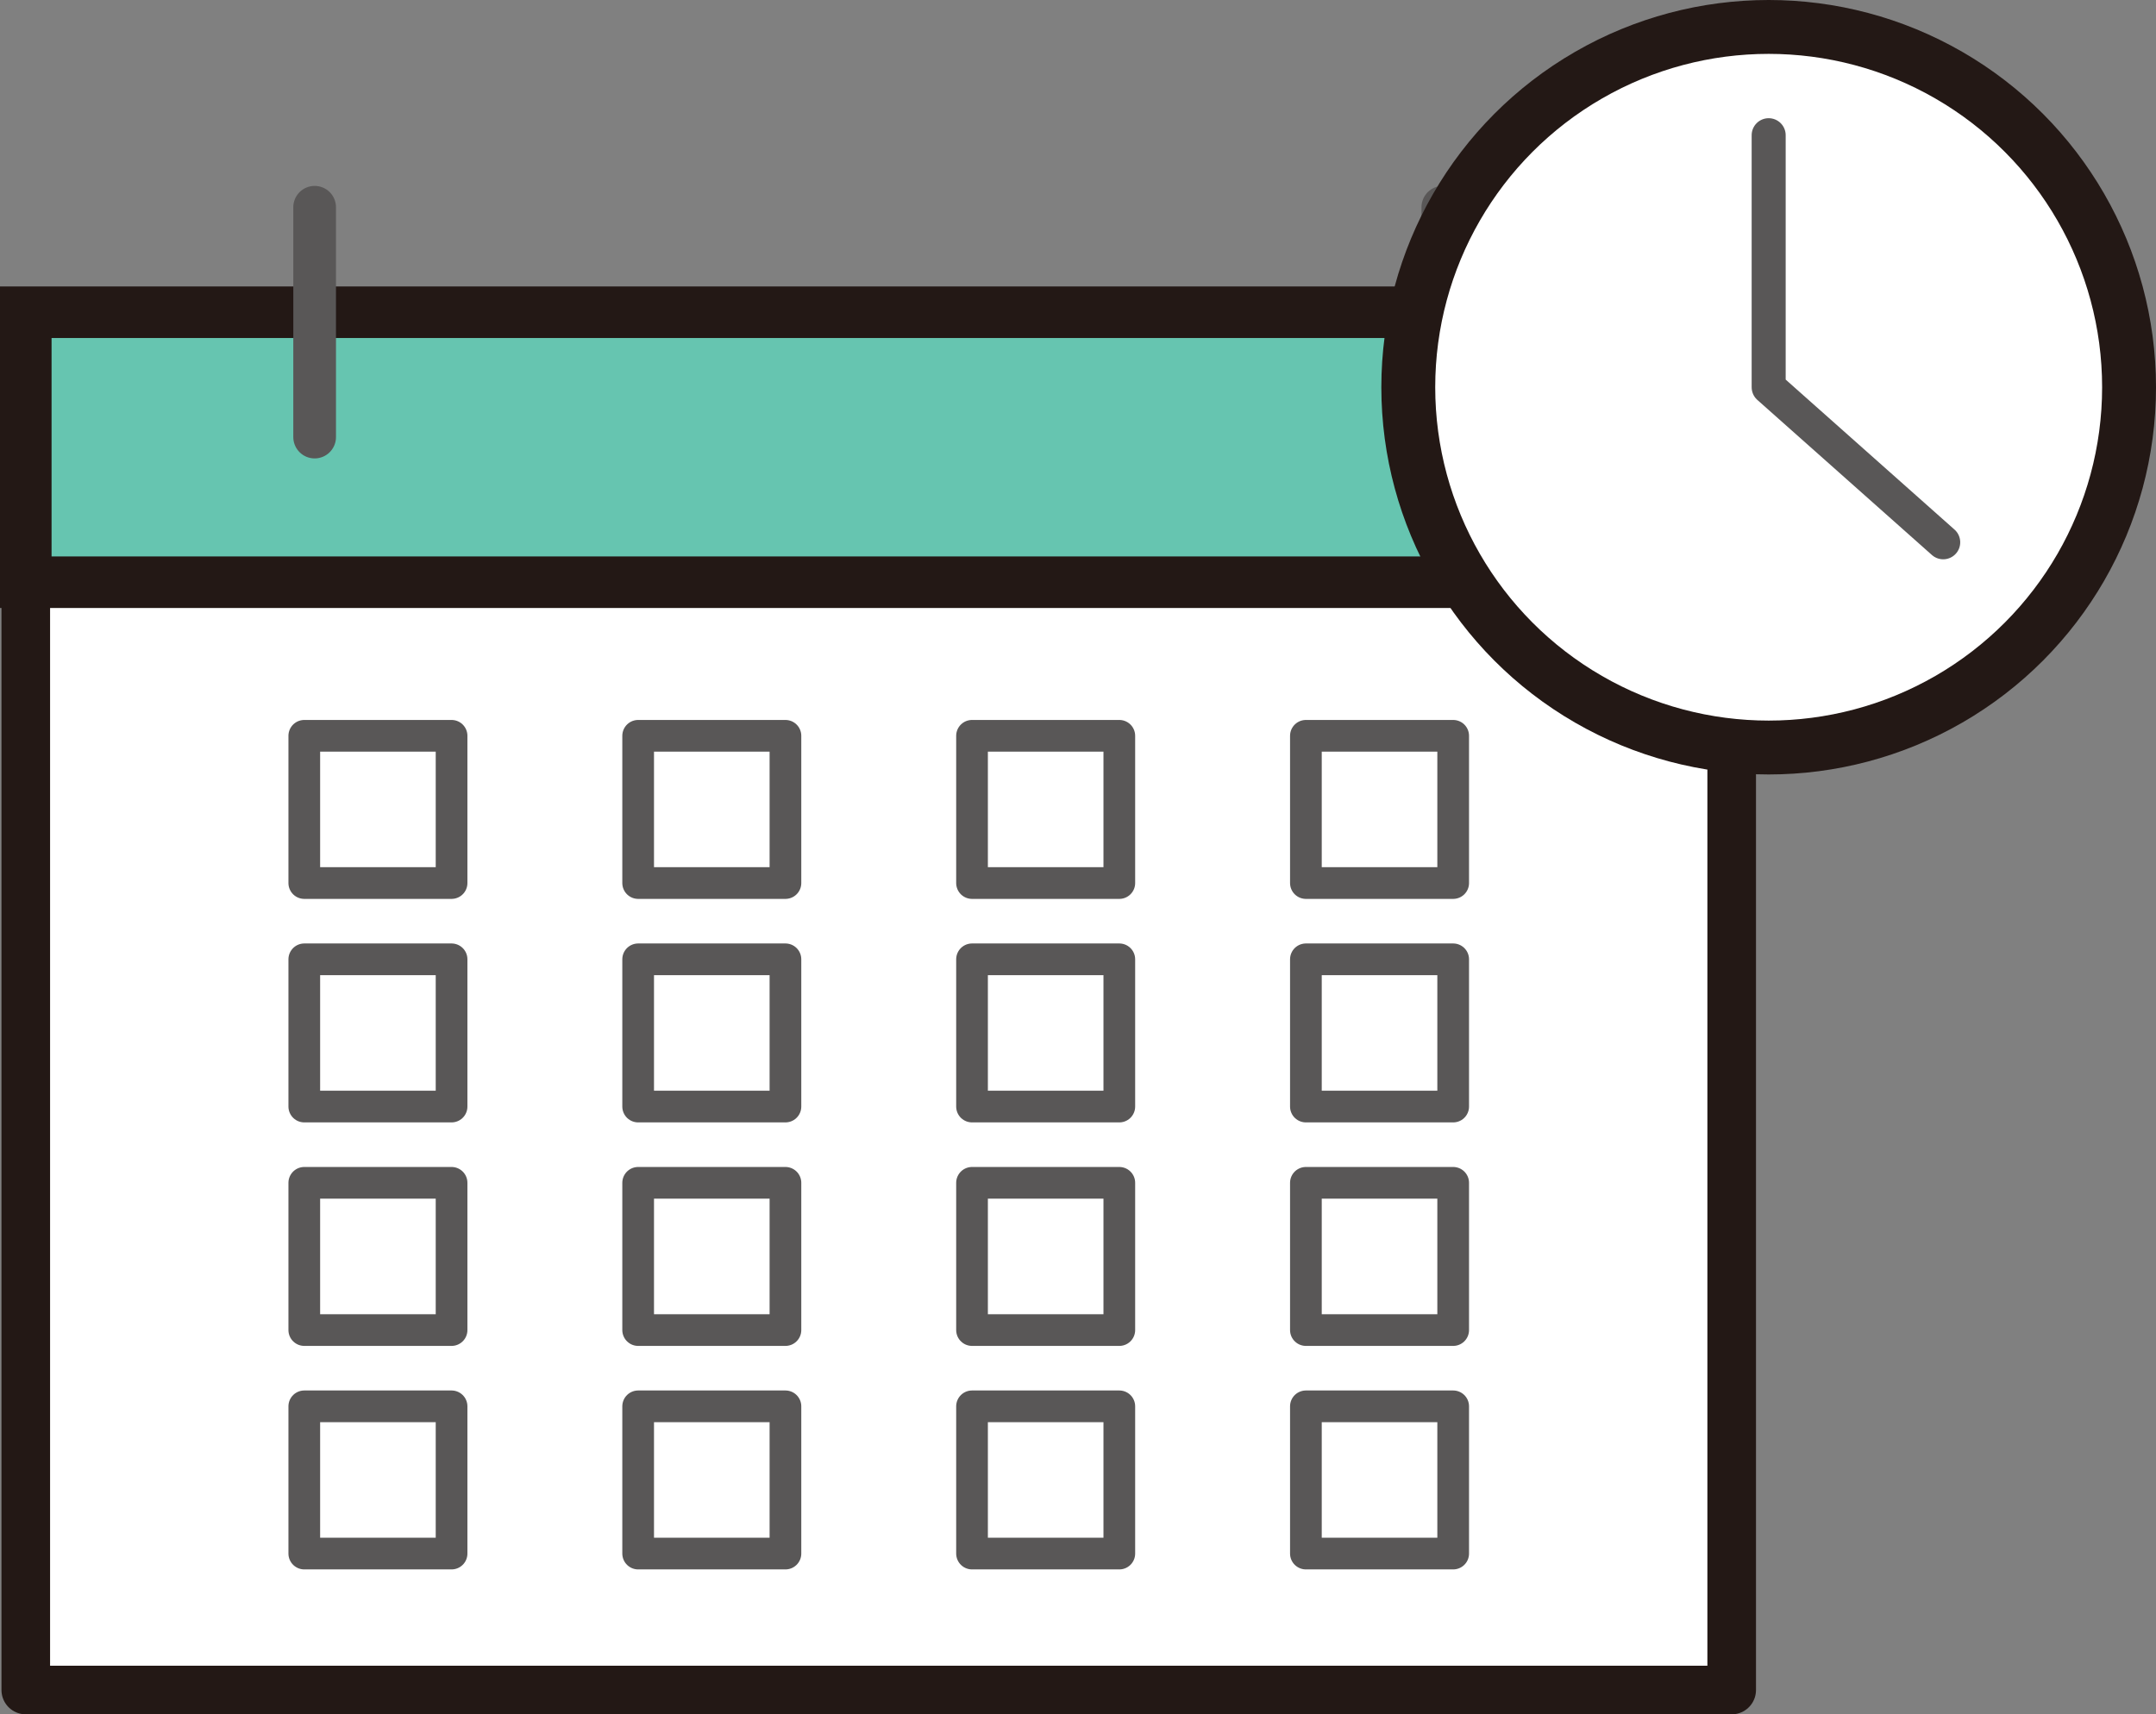 <?xml version="1.0" encoding="UTF-8"?>
<svg id="_レイヤー_2" data-name="レイヤー 2" xmlns="http://www.w3.org/2000/svg" viewBox="0 0 102.03 81.15">
  <rect x="0" y="0" width="102.03" height="81.15" fill="#808080" stroke="none"/>
  <defs>
    <style>
      .cls-1 {
        stroke-width: 1.5px;
      }

      .cls-1, .cls-2, .cls-3, .cls-4 {
        fill: #fff;
      }

      .cls-1, .cls-2, .cls-3, .cls-5 {
        stroke-linecap: round;
        stroke-linejoin: round;
      }

      .cls-1, .cls-2, .cls-5 {
        stroke: #595757;
      }

      .cls-2 {
        stroke-width: 1.61px;
      }

      .cls-3 {
        stroke-width: 2.3px;
      }

      .cls-3, .cls-6 {
        stroke: #231815;
      }

      .cls-6 {
        fill: #66c5b0;
        stroke-miterlimit: 10;
        stroke-width: 2.44px;
      }

      .cls-7 {
        fill: #231815;
      }

      .cls-5 {
        fill: none;
        stroke-width: 2.02px;
      }
    </style>
  </defs>
  <g id="_レイヤー_13のコピー" data-name="レイヤー 13のコピー">
    <g>
      <rect class="cls-3" x="1.22" y="15.25" width="80.73" height="64.75"/>
      <g>
        <g>
          <rect class="cls-1" x="14.4" y="34.83" width="6.97" height="6.97"/>
          <rect class="cls-1" x="14.4" y="45.41" width="6.97" height="6.97"/>
          <rect class="cls-1" x="14.4" y="55.99" width="6.97" height="6.97"/>
          <rect class="cls-1" x="14.4" y="66.57" width="6.97" height="6.97"/>
        </g>
        <g>
          <rect class="cls-1" x="30.2" y="34.83" width="6.97" height="6.97"/>
          <rect class="cls-1" x="30.2" y="45.41" width="6.97" height="6.97"/>
          <rect class="cls-1" x="30.2" y="55.99" width="6.97" height="6.97"/>
          <rect class="cls-1" x="30.2" y="66.57" width="6.97" height="6.97"/>
        </g>
        <g>
          <rect class="cls-1" x="46" y="34.83" width="6.97" height="6.97"/>
          <rect class="cls-1" x="46" y="45.41" width="6.97" height="6.97"/>
          <rect class="cls-1" x="46" y="55.99" width="6.97" height="6.97"/>
          <rect class="cls-1" x="46" y="66.57" width="6.97" height="6.97"/>
        </g>
        <g>
          <rect class="cls-1" x="61.8" y="34.83" width="6.97" height="6.97"/>
          <rect class="cls-1" x="61.8" y="45.41" width="6.97" height="6.97"/>
          <rect class="cls-1" x="61.8" y="55.99" width="6.97" height="6.97"/>
          <rect class="cls-1" x="61.8" y="66.57" width="6.97" height="6.97"/>
        </g>
      </g>
      <rect class="cls-6" x="1.22" y="14.78" width="80.73" height="12.78"/>
      <g>
        <line class="cls-5" x1="14.89" y1="9.81" x2="14.89" y2="20.69"/>
        <line class="cls-5" x1="68.28" y1="9.81" x2="68.28" y2="20.69"/>
      </g>
    </g>
    <g>
      <circle class="cls-7" cx="83.7" cy="18.33" r="18.33"/>
      <circle class="cls-4" cx="83.7" cy="18.33" r="15.78"/>
      <polyline class="cls-2" points="83.7 6.4 83.7 18.33 91.96 25.67"/>
    </g>
  </g>
</svg>